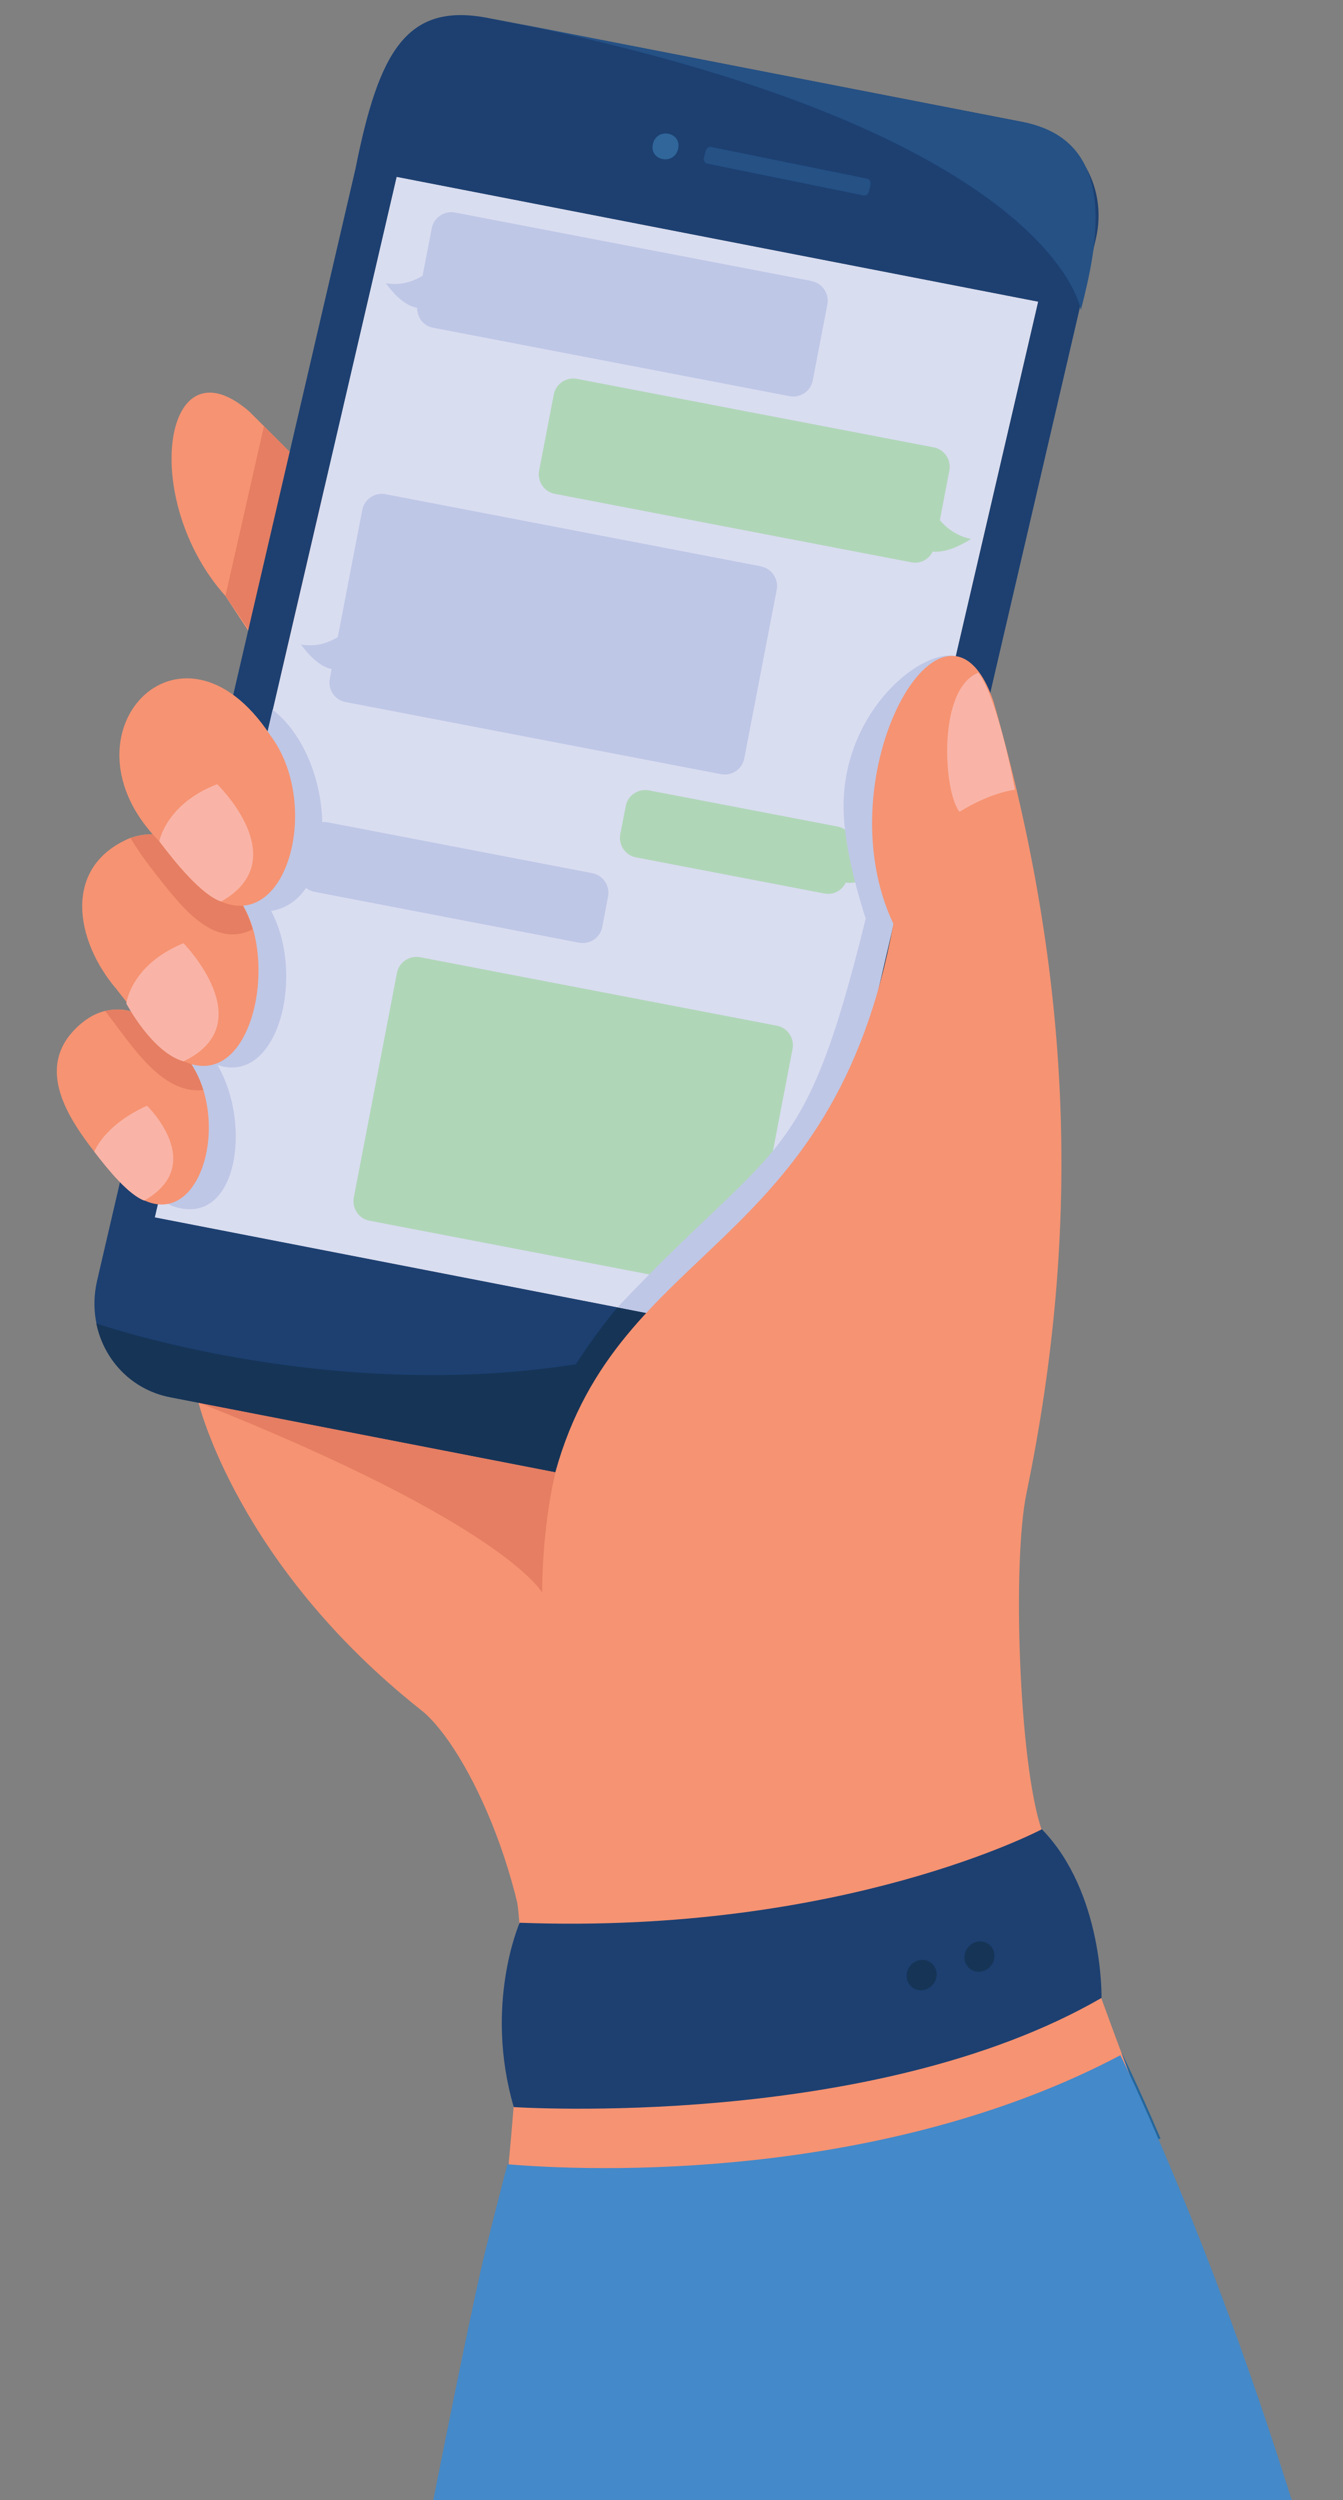 <?xml version="1.0" encoding="UTF-8"?>
<svg xmlns="http://www.w3.org/2000/svg" xmlns:xlink="http://www.w3.org/1999/xlink" viewBox="0 0 80.59 150">
  <rect x="0" y="0" width="80.59" height="150" fill="#808080" stroke="none"/>
  <defs>
    <style>.cls-1,.cls-2{fill:none;}.cls-3{clip-path:url(#clippath);}.cls-4{fill:#f9b4a7;}.cls-5{fill:#e57e62;}.cls-6{fill:#fff;}.cls-7{fill:#f69372;}.cls-8{fill:#30669a;}.cls-9{fill:#b0d6b8;}.cls-10{fill:#bec7e6;}.cls-11{fill:#d9ddf0;}.cls-12{fill:#163456;}.cls-13{fill:#1d4071;}.cls-14{fill:#25669b;}.cls-15{fill:#255185;}.cls-16{fill:#44b0b0;}.cls-17{fill:#4489c9;}.cls-18{mix-blend-mode:multiply;}.cls-19{clip-path:url(#clippath-1);}.cls-20{clip-path:url(#clippath-4);}.cls-21{clip-path:url(#clippath-3);}.cls-22{clip-path:url(#clippath-2);}.cls-2{stroke:#5c9a9f;stroke-miterlimit:10;stroke-width:.36px;}.cls-23{isolation:isolate;}</style>
    <clipPath id="clippath">
      <rect class="cls-1" width="80.59" height="150"></rect>
    </clipPath>
    <clipPath id="clippath-1">
      <polygon class="cls-1" points="23.8 10.61 9.28 73.05 47.79 80.53 62.3 18.1 23.8 10.61"></polygon>
    </clipPath>
    <clipPath id="clippath-2">
      <polygon class="cls-1" points="23.8 10.61 9.28 73.05 47.79 80.53 62.3 18.1 23.8 10.61"></polygon>
    </clipPath>
    <clipPath id="clippath-3">
      <rect class="cls-1" x=".3" y="50.65" width="27.56" height="14.82" transform="translate(-40.9 34.68) rotate(-53.33)"></rect>
    </clipPath>
    <clipPath id="clippath-4">
      <rect class="cls-1" x="28.6" y="51.74" width="43.46" height="18.97" transform="translate(-28.84 65.03) rotate(-53.33)"></rect>
    </clipPath>
  </defs>
  <g class="cls-23">
    <g id="Layer_2">
      <g id="Layer_1-2">
        <g class="cls-3">
          <g>
            <g>
              <path class="cls-7" d="M42.43,88.9l-30.52-4.76s2.31,9.72,13.37,18.47c2.74,2.17,7.01,11.03,6.64,19.86l5.16-10.6s2.56-10.49,5.34-22.97"></path>
              <path class="cls-5" d="M33.34,88.31s-.78,2.93-.81,7.24c0,0-2.19-4.09-20.62-11.41l21.43,4.17Z"></path>
              <path class="cls-7" d="M27.36,37.09l-2.71,8.59c-7.31-4.19-6.39-2.7-11.13-9.93-5.17-5.78-3.71-15.52,1.44-11.06l.88,.88,11.52,11.52Z"></path>
              <polygon class="cls-5" points="18.13 27.86 15.57 38.72 13.53 35.75 15.84 25.57 18.13 27.86"></polygon>
              <polygon class="cls-11" points="23.8 10.61 9.28 73.05 47.79 80.53 62.3 18.1 23.8 10.61"></polygon>
              <path class="cls-13" d="M21.33,10.13L5.83,76.82c-.76,3.25,1.21,6.39,4.38,7.01l31.93,6.21c2.31,.45,4.64-.56,6.02-2.4,.51-.69,.9-1.49,1.1-2.37L65.76,14.33c.76-3.25-1.21-6.39-4.38-7.01L29.44,1.11c-5.04-1.05-6.7,1.95-8.11,9.02m2.47,.48l38.5,7.49-14.51,62.43-38.5-7.49L23.8,10.61Z"></path>
              <path class="cls-12" d="M51.55,75.41c-1.56,5.03-1.5,16.03-9.41,14.63l-31.93-6.21c-2.32-.45-3.98-2.24-4.43-4.43,0,0,26.17,9.15,45.77-3.98"></path>
              <path class="cls-8" d="M40.69,8.94c-.25,1.01-1.75,.7-1.51-.31,.25-1.01,1.75-.7,1.51,.31"></path>
              <path class="cls-15" d="M51.79,11.72l-9.34-1.9c-.15-.03-.25-.19-.21-.34,.07-.23,.09-.74,.45-.66l9.34,1.9c.36,.07,.16,.54,.11,.78-.04,.16-.19,.26-.35,.23"></path>
              <path class="cls-15" d="M29.47,1.1c33.8,6.59,35.39,17.5,35.39,17.5,.99-3.84,2.4-10.28-3.66-11.31L29.47,1.1Z"></path>
              <path class="cls-12" d="M58.73,44.57l-9.46,40.69c-2.06,8.3-12.43,3.23-17.6,2.73,0,0,.91-4.12,5.38-9.55l10.73,2.09,9.42-40.5c.78,1.17,1.11,3.12,1.52,4.54"></path>
            </g>
            <g>
              <path class="cls-10" d="M48.71,16.86l-21.41-4.11c-.64-.12-1.27,.3-1.39,.94l-.55,2.85c-.68,.42-1.42,.59-2.21,.45,.61,.83,1.23,1.36,1.88,1.48,0,.57,.37,1.08,.94,1.19l21.41,4.11c.64,.12,1.27-.3,1.39-.94l.88-4.57c.12-.64-.3-1.27-.94-1.39Z"></path>
              <path class="cls-10" d="M35.55,52.39l-15.87-3.05c-.64-.12-1.27,.3-1.39,.94l-.07,.39c-.68,.42-1.42,.59-2.21,.45,.63,.86,1.28,1.4,1.94,1.49,.1,.44,.45,.81,.93,.9l15.87,3.05c.64,.12,1.27-.3,1.39-.94l.35-1.84c.12-.64-.3-1.27-.94-1.39Z"></path>
              <path class="cls-10" d="M45.67,33.98l-22.54-4.33c-.64-.12-1.27,.3-1.39,.94l-1.47,7.63c-.68,.42-1.42,.59-2.21,.45,.6,.81,1.21,1.34,1.84,1.47l-.11,.59c-.12,.64,.3,1.27,.94,1.39l22.54,4.33c.64,.12,1.27-.3,1.39-.94l1.95-10.13c.12-.64-.3-1.27-.94-1.39Z"></path>
              <path class="cls-9" d="M58.28,32.34c-.76-.16-1.38-.54-1.88-1.13l.57-2.98c.12-.64-.3-1.27-.94-1.39l-21.41-4.11c-.64-.12-1.27,.3-1.39,.94l-.88,4.57c-.12,.64,.3,1.27,.94,1.39l21.41,4.11c.54,.1,1.04-.18,1.27-.65,.66,.07,1.43-.21,2.3-.75Z"></path>
              <path class="cls-9" d="M45.32,74.59l2.24-11.66c.12-.64-.3-1.27-.94-1.39l-21.41-4.11c-.64-.12-1.27,.3-1.39,.94l-2.59,13.48c-.12,.64,.3,1.27,.94,1.39l21.41,4.11c.62,.12,1.2-.27,1.36-.86,.65,.05,1.41-.23,2.26-.76-.76-.16-1.38-.54-1.88-1.13Z"></path>
              <path class="cls-9" d="M53.06,52.22c-.76-.16-1.38-.54-1.88-1.13l.02-.11c.12-.64-.3-1.27-.94-1.39l-11.32-2.17c-.64-.12-1.27,.3-1.39,.94l-.33,1.69c-.12,.64,.3,1.27,.94,1.39l11.32,2.17c.54,.1,1.04-.18,1.27-.65,.66,.07,1.43-.21,2.3-.75Z"></path>
            </g>
            <g class="cls-19">
              <rect class="cls-16" x="16.9" y="69.43" width="8.93" height="21.76" transform="translate(-61.65 84.08) rotate(-77.71)"></rect>
            </g>
            <g class="cls-22">
              <path class="cls-6" d="M13.07,76.8s10.64,8.18,10.68,8.09c.03-.09,1.55-5.72,1.55-5.72l.46,5.73,6.33-2.7-19.02-5.4Z"></path>
              <line class="cls-2" x1="9.16" y1="81.28" x2="15.79" y2="80.12"></line>
            </g>
            <g class="cls-18">
              <g class="cls-21">
                <path class="cls-10" d="M16.27,54.66c4.21-.72,3.95-9.07,.09-12.08l-6.81,29.29c.27,.2,.52,.36,.77,.48,3.9,1.41,4.84-4.85,2.73-8.45,3.67,1.22,5.28-5.41,3.22-9.24"></path>
              </g>
            </g>
            <path class="cls-7" d="M8.66,72.03c-.93-.34-2.18-1.85-3-2.93h0c-1.78-2.28-3.46-5.13-1.06-7.45,.73-.69,1.43-1.03,2.3-1.08,2.2-.14,4.56,2.51,5.3,4.82,1.09,3.54-.61,7.98-3.54,6.63"></path>
            <path class="cls-4" d="M8.66,72.03c-.93-.34-2.18-1.85-3-2.93,0,0,.56-1.58,3.16-2.76,0,0,3.65,3.52-.16,5.69"></path>
            <path class="cls-5" d="M11.79,64.38c-1.16-2.15-3.25-4.27-5.48-3.72,1.56,1.97,3.34,5.01,5.89,4.74-.11-.35-.24-.69-.41-1.02"></path>
            <path class="cls-7" d="M11.02,63.68c-1.29-.6-2.89-2.9-4.02-4.32-2.49-2.9-3.3-7.37,.83-9.09,2.91-.98,5.2,1.49,6.68,3.93,2.25,3.56,.55,11.33-3.49,9.47"></path>
            <path class="cls-4" d="M11.02,63.68c-1.89-.52-3.44-3.47-3.44-3.47,0,0,.26-2.32,3.43-3.62,0,0,4.74,4.83,0,7.09"></path>
            <path class="cls-5" d="M14.51,54.21c-1.48-2.45-3.77-4.91-6.68-3.93,.4,.66,.85,1.31,1.33,1.92h0c1.54,1.95,3.54,4.8,6,3.56-.16-.54-.38-1.06-.65-1.54"></path>
            <path class="cls-7" d="M13.27,54.09c-1.16-.39-2.71-2.29-3.71-3.61h0c-6.33-6.39,1.29-14.48,6.65-6.38,3.07,4.07,1.09,11.74-2.95,9.99"></path>
            <path class="cls-4" d="M13.27,54.09h0c-1.16-.39-2.71-2.29-3.71-3.61,0,0,.39-2.24,3.47-3.43,0,0,4.7,4.53,.24,7.04"></path>
            <g class="cls-18">
              <g class="cls-20">
                <path class="cls-10" d="M57.36,39.37l-9.57,41.16-10.74-2.09c9.68-10.25,11.17-8.18,14.9-23.33,0,0-1.14-3.35-1.31-6.06-.38-6.09,4.54-10.16,6.72-9.68"></path>
              </g>
            </g>
            <path class="cls-14" d="M69.64,128.3h0c-20.41,10.06-40.38,6.44-40.38,6.44,.8-3.19,1.28-5.01,1.28-5.01,6.91,.59,23.32,.57,36.78-6.54,0,0,.89,1.76,2.32,5.11"></path>
            <path class="cls-7" d="M70.46,131.39s-33.69,11.77-41.27,10.3c0,0,2.78-20.84,1.86-27.47-.11-5.14,2.66-24.01,2.28-25.91,3.84-13.85,16.66-13.09,20.28-32.88-4.22-8.93,3.12-21.75,6.01-13.34,4.71,16.48,5.29,31.5,1.98,47.48-.87,4.18-.45,16.24,.9,20.19,4.29,12.52,7.95,21.63,7.95,21.63"></path>
            <path class="cls-13" d="M31.18,115.37s-2.15,4.89-.35,11.05c0,0,21.48,1.42,35.27-6.55,0,0,.13-6.31-3.58-10.12,0,0-11.92,6.33-31.34,5.61"></path>
            <path class="cls-12" d="M56.2,118.58c-.07,.5-.52,.87-1.02,.83-.49-.05-.84-.49-.77-.99,.07-.5,.52-.87,1.02-.83,.49,.05,.84,.49,.77,.99"></path>
            <path class="cls-12" d="M59.67,117.47c-.07,.5-.52,.87-1.02,.83-.49-.05-.84-.49-.77-.99,.07-.5,.52-.87,1.02-.83,.49,.05,.84,.49,.77,.99"></path>
          </g>
          <path class="cls-17" d="M86.12,187.01l-67.42-.31c2.82-13.5,8.88-45.5,10.47-51.84,.8-3.19,1.28-5.01,1.28-5.01,6.9,.59,23.32,.57,36.78-6.54,0,0,.89,1.76,2.32,5.11,3.17,7.41,11.74,28.05,16.56,58.59"></path>
          <path class="cls-4" d="M58.71,40.36c-2.48,.98-2.1,7.16-1.13,8.35,0,0,1.64-1.08,3.32-1.33,0,0-.95-5.31-2.19-7.02"></path>
        </g>
      </g>
    </g>
  </g>
</svg>
